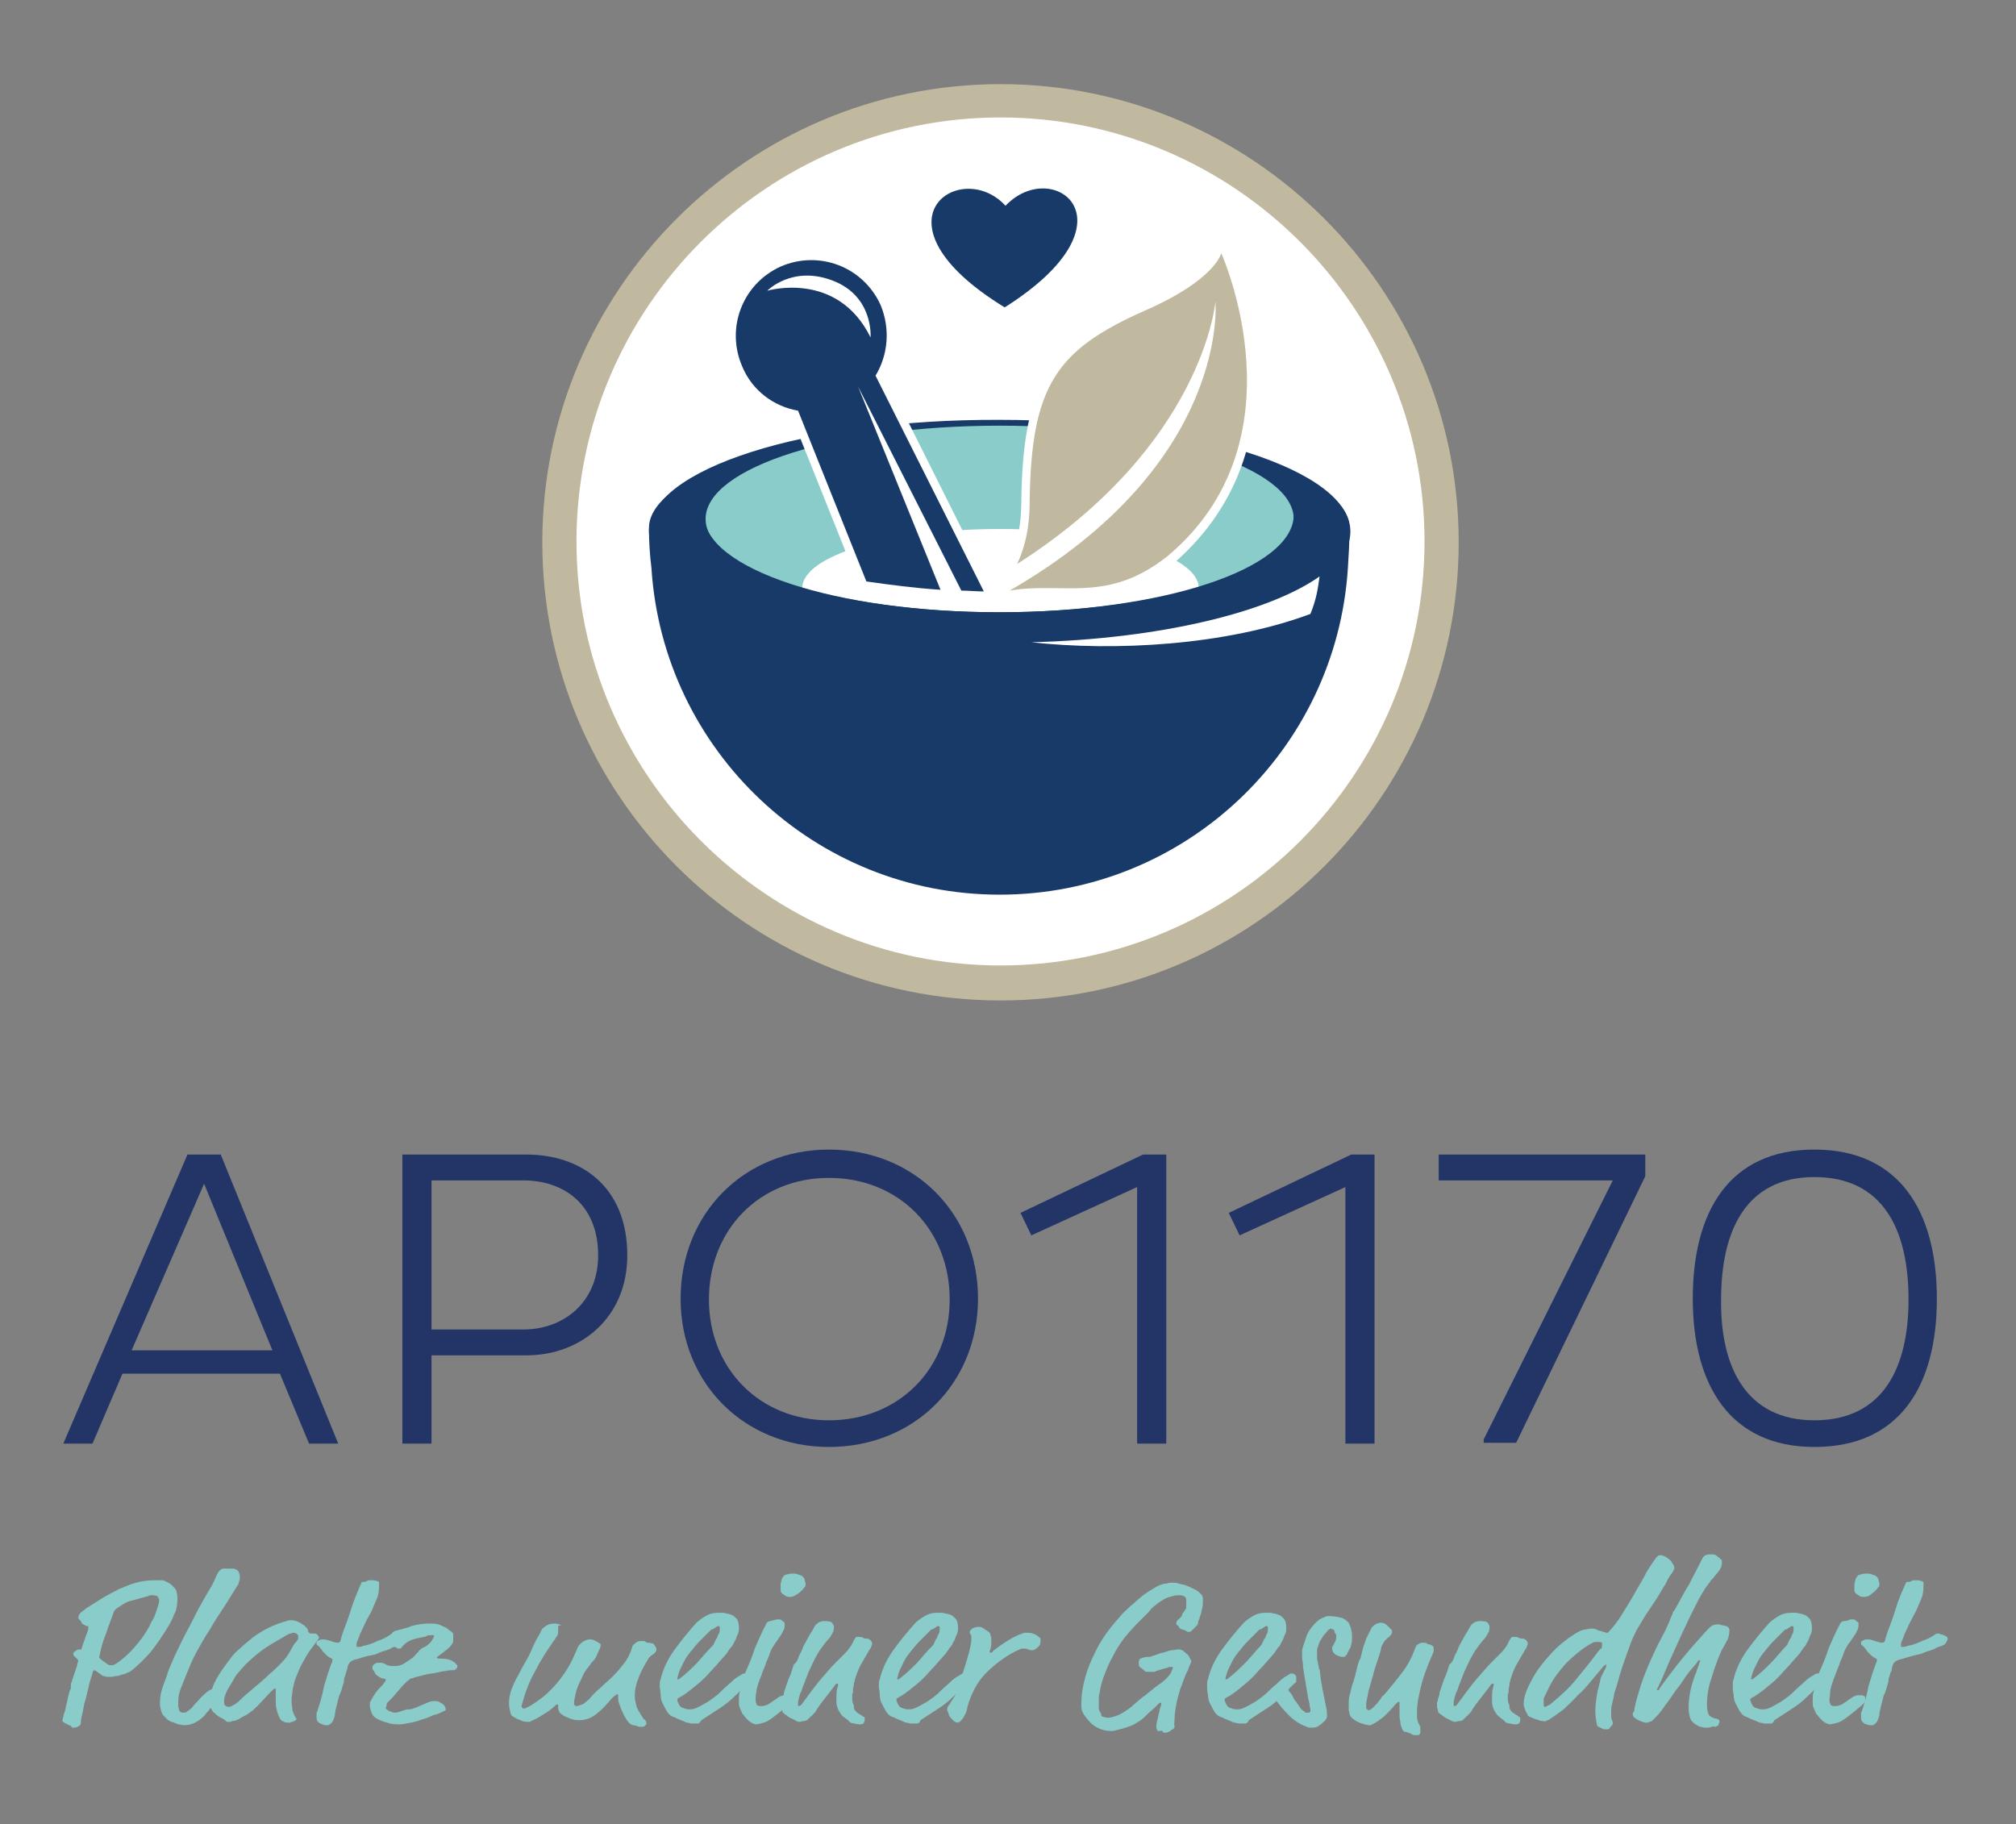 <?xml version="1.0" encoding="utf-8"?>
<!-- Generator: Adobe Illustrator 24.3.0, SVG Export Plug-In . SVG Version: 6.00 Build 0)  -->
<svg version="1.1" id="Ebene_1" xmlns="http://www.w3.org/2000/svg" xmlns:xlink="http://www.w3.org/1999/xlink" x="0px" y="0px"
	 viewBox="0 0 242 219" style="enable-background:new 0 0 242 219;" xml:space="preserve">
<rect x="0" y="0" width="242" height="219" fill="#808080" stroke="none"/>
<style type="text/css">
	.st0{fill:#233567;}
	.st1{fill:#89CCCA;}
	.st2{fill:#FFFFFF;}
	.st3{fill:#C0B89F;}
	.st4{fill:#183A68;}
</style>
<g id="Ebene_1_1_">
	<g>
		<path class="st0" d="M22.5,138.6h4l14.1,34.7h-3.5l-3.5-8.4H14.7l-3.6,8.4H7.6L22.5,138.6z M15.8,162.1h16.9l-8.2-20L15.8,162.1z"
			/>
		<path class="st0" d="M48.3,138.6h14.9c6.5,0,12.1,3.8,12.1,12.1c0,7.5-5.6,12-12.1,12H51.8v10.6h-3.5V138.6z M51.8,141.7v17.9h11
			c4.9,0,9-3.3,9-8.9c0-6.1-4.1-9-9-9H51.8z"/>
		<path class="st0" d="M99.5,138c10.2,0,17.9,7.6,17.9,17.9c0,10.1-7.6,17.8-17.9,17.8c-10.1,0-17.8-7.6-17.8-17.8
			S89.3,138,99.5,138z M99.5,170.5c8.4,0,14.5-6.2,14.5-14.5c0-8.4-6.1-14.6-14.5-14.6c-8.3,0-14.4,6.2-14.4,14.6
			C85.1,164.3,91.2,170.5,99.5,170.5z"/>
		<path class="st0" d="M137.2,138.6h2.8v34.7h-3.5v-30.8l-12.7,5.8l-1.3-2.7L137.2,138.6z"/>
		<path class="st0" d="M162.2,138.6h2.8v34.7h-3.5v-30.8l-12.7,5.8l-1.3-2.7L162.2,138.6z"/>
		<path class="st0" d="M193.6,141.7h-20.9v-3.1h24.8v2.6l-15.5,32h-3.9v-0.4L193.6,141.7z"/>
		<path class="st0" d="M217.8,138c10.2,0,14.7,7.4,14.7,17.9c0,10.4-4.4,17.8-14.7,17.8c-10.1,0-14.6-7.4-14.6-17.8
			C203.2,145.4,207.6,138,217.8,138z M217.8,170.5c8.3,0,11.3-6.4,11.3-14.5c0-8.3-3-14.7-11.3-14.7c-8.2,0-11.2,6.4-11.2,14.7
			C206.5,164.1,209.6,170.5,217.8,170.5z"/>
	</g>
	<g>
		<path class="st1" d="M18.1,198.3c-0.8,0.9-1.6,1.7-2.4,2.3c-0.1,0.1-0.2,0.1-0.4,0.2s-0.4,0.2-0.6,0.2c-0.2,0.1-0.5,0.2-0.8,0.2
			c-0.3,0.1-0.6,0.1-0.8,0.1s-0.4,0-0.6-0.1c-0.2,0-0.3-0.1-0.4-0.2c-0.1-0.1-0.2-0.1-0.3-0.2s-0.2-0.2-0.3-0.2
			c-0.1-0.1-0.2-0.1-0.2-0.1s-0.1,0-0.1,0.1c0,0-0.1,0.1-0.1,0.3c-0.2,0.6-0.4,1.2-0.5,1.8c-0.2,0.7-0.3,1.3-0.5,1.9
			c-0.1,0.6-0.2,1.1-0.3,1.5s-0.1,0.7-0.1,0.8c0,0.1-0.1,0.2-0.2,0.3c-0.2,0.1-0.4,0.2-0.6,0.2c-0.2,0-0.3,0-0.3-0.1
			c-0.1-0.1-0.2-0.2-0.3-0.2S8.1,207,8.1,207c-0.1,0-0.1-0.1-0.2-0.1c-0.1,0-0.2-0.1-0.3-0.2c-0.1,0-0.1-0.1-0.1-0.1s0-0.2,0.1-0.5
			c0-0.2,0.1-0.4,0.2-0.7c0.1-0.3,0.1-0.6,0.2-0.9c0.1-0.3,0.1-0.6,0.2-0.9c0.1-0.3,0.1-0.5,0.2-0.7c0-0.1,0.1-0.1,0.1-0.2
			s0-0.2,0-0.2c0-0.2,0-0.4,0.1-0.6c0.1-0.3,0.2-0.6,0.3-0.9s0.2-0.6,0.3-0.9s0.1-0.5,0.2-0.7c0-0.1,0-0.1-0.1-0.2S9.1,199,9,198.9
			c-0.1-0.1-0.2-0.2-0.2-0.3c0-0.1,0-0.2,0-0.2l0.1-0.1c0.1,0,0.1-0.1,0.3-0.2c0.1-0.1,0.3-0.1,0.5-0.1c0.1,0,0.1,0,0.1-0.1
			c0.1-0.4,0.2-0.6,0.3-0.9c0.1-0.2,0.1-0.4,0.2-0.6c0.1-0.2,0.1-0.3,0.2-0.5s0.1-0.4,0.1-0.6v-0.1h-0.1c-0.1,0-0.2,0-0.3-0.1
			c-0.2-0.1-0.4-0.2-0.4-0.3c0-0.1-0.1-0.2-0.2-0.3c-0.1-0.1-0.2-0.2-0.2-0.3c0-0.2,0.1-0.4,0.2-0.5c0.1-0.2,0.4-0.3,0.7-0.6
			c0.6-0.4,1.3-0.8,1.9-1.2s1.3-0.7,2-1.1c0.7-0.3,1.4-0.6,2.1-0.8c0.7-0.2,1.5-0.3,2.3-0.3c0.4,0,0.7,0,0.9,0s0.5,0.2,0.9,0.4
			c0.3,0.2,0.5,0.5,0.7,0.7c0.1,0.2,0.2,0.6,0.2,1.1c0,0.7-0.1,1.4-0.4,1.9c-0.2,0.6-0.5,1.1-0.8,1.6
			C19.5,196.4,18.8,197.4,18.1,198.3z M18.9,191.6c-0.1,0-0.2-0.1-0.6-0.1c-0.1,0-0.1,0-0.2,0c-0.1,0-0.2,0-0.3,0.1
			c-0.4,0.1-0.7,0.2-1.1,0.3c-0.4,0.1-0.7,0.2-1.1,0.3c-0.4,0.1-0.7,0.3-1,0.5s-0.7,0.4-0.9,0.7c-0.3,0.9-0.7,1.8-1,2.8
			c-0.4,0.9-0.6,1.8-0.8,2.8c0.3,0.3,0.6,0.5,0.9,0.7c0.2,0.2,0.4,0.2,0.6,0.2c0.1,0,0.1,0,0.2,0c0,0,0.1-0.1,0.2-0.1
			c0.8-0.5,1.6-1.2,2.3-2s1.3-1.6,1.8-2.5c0.1-0.2,0.2-0.5,0.4-0.8s0.3-0.6,0.4-0.9s0.2-0.6,0.3-0.9s0.1-0.5,0.1-0.7
			C19,191.7,18.9,191.7,18.9,191.6z"/>
		<path class="st1" d="M21.4,207c-0.2-0.1-0.5-0.2-0.8-0.3c-0.3-0.1-0.6-0.3-0.8-0.6c-0.3-0.2-0.4-0.5-0.5-0.9
			c-0.1-0.3-0.1-0.5-0.1-0.8c0-0.6,0.1-1.2,0.3-1.8c0.2-0.6,0.5-1.3,0.7-2c0.3-0.7,0.6-1.5,1-2.3s0.8-1.7,1.3-2.6s0.9-1.8,1.4-2.7
			c0.5-0.9,1-1.8,1.5-2.6c0.1-0.2,0.2-0.4,0.3-0.6s0.2-0.5,0.3-0.7s0.2-0.4,0.4-0.6s0.4-0.2,0.6-0.2c0.2,0,0.3,0,0.5,0
			c0.1,0,0.2,0,0.4,0c0.1,0,0.3,0,0.4,0.1c0.1,0,0.2,0.1,0.3,0.2c0.1,0.2,0.2,0.4,0.2,0.7c0,0.3-0.1,0.6-0.2,0.9
			c-0.6,0.9-1.1,1.8-1.7,2.7c-0.6,0.9-1.2,1.8-1.7,2.7c-0.6,0.9-1.1,1.8-1.6,2.7c-0.5,0.9-0.9,1.9-1.3,2.9c-0.2,0.5-0.4,1-0.6,1.5
			c-0.2,0.5-0.3,1-0.3,1.6c0,0.2,0,0.3,0,0.5s0.1,0.3,0.1,0.5c0.1,0.2,0.2,0.3,0.5,0.3c0.2,0,0.3,0,0.4-0.1c0.3-0.2,0.6-0.4,0.8-0.7
			s0.6-0.6,0.9-1c0.3-0.3,0.6-0.6,0.9-0.8c0.3-0.2,0.6-0.3,0.9-0.4c0.1,0,0.3,0,0.5,0.1s0.4,0.2,0.4,0.4c0,0.2,0,0.3-0.1,0.4
			s-0.2,0.2-0.4,0.3c-0.3,0.4-0.6,0.7-0.9,1.1c-0.3,0.4-0.6,0.7-0.9,1.1c-0.3,0.3-0.7,0.6-1.1,0.8c-0.4,0.2-0.8,0.3-1.3,0.3
			C21.8,207.1,21.7,207,21.4,207z"/>
		<path class="st1" d="M37.1,196c0.1,0.1,0.2,0.1,0.4,0.1c0.1,0,0.2,0,0.3,0c0.2,0,0.3,0.1,0.4,0.3l0.1,0.1c0,0.1,0,0.2-0.1,0.3
			c-0.3,0.4-0.6,0.8-0.9,1.2c-0.3,0.4-0.6,0.9-0.8,1.3c-0.3,0.5-0.5,0.9-0.7,1.4s-0.4,0.9-0.5,1.4c-0.1,0.4-0.2,0.7-0.2,1.1
			c-0.1,0.4-0.1,0.8-0.1,1.1c0,0.3,0.1,0.7,0.1,1c0.1,0.3,0.2,0.6,0.4,0.9c0,0.1,0.1,0.1,0.1,0.1s0,0.1-0.1,0.2s-0.2,0.1-0.4,0.2
			c-0.1,0-0.2,0-0.2,0.1c-0.1,0-0.2,0-0.2,0c-0.2,0-0.4,0-0.6-0.1c-0.2-0.1-0.4-0.2-0.5-0.4c-0.2-0.4-0.3-0.7-0.4-1.1
			c-0.1-0.4-0.1-0.7-0.1-1.1s0-0.7,0-0.9c0-0.2,0-0.3,0-0.4s0-0.1-0.1-0.1s-0.3,0.2-0.6,0.5l-1.4,1.5c-0.3,0.3-0.6,0.6-0.9,0.8
			s-0.5,0.4-0.8,0.5c-0.2,0.1-0.5,0.3-0.7,0.4s-0.4,0.2-0.7,0.2c-0.1,0-0.2,0.1-0.2,0.1c-0.1,0-0.1,0-0.2,0c-0.1,0-0.1,0-0.2,0
			c-0.1,0-0.2-0.1-0.3-0.2s-0.3-0.2-0.5-0.3c-0.2-0.1-0.5-0.3-0.8-0.6c-0.1,0-0.2-0.2-0.3-0.4c-0.2-0.2-0.2-0.6-0.2-1.1
			c0-0.4,0.1-0.9,0.3-1.5s0.6-1.3,1.2-2.2c0.8-1.1,1.4-2,2.1-2.5c0.6-0.6,1.2-1,1.5-1.3c1.2-0.9,2.6-1.6,4.1-2
			c0.2-0.1,0.4-0.1,0.6-0.1c0.3,0,0.6,0.1,0.8,0.2c0.3,0.1,0.5,0.3,0.8,0.5c0.1,0.1,0.1,0.1,0.2,0.2c0.1,0.1,0.1,0.2,0.2,0.3
			C36.9,195.8,37,195.9,37.1,196z M34.9,196.1c-0.2,0-0.3,0.1-0.5,0.2c-1.2,0.7-2.3,1.3-3.2,2s-1.8,1.5-2.5,2.4
			c-0.3,0.3-0.5,0.6-0.7,1c-0.2,0.3-0.4,0.7-0.6,1c-0.2,0.3-0.3,0.6-0.4,0.9c-0.1,0.3-0.1,0.5-0.1,0.7c0,0.1,0,0.3,0.1,0.4
			s0.2,0.2,0.5,0.2c0.1,0,0.3-0.1,0.5-0.2s0.5-0.3,0.7-0.5c0.6-0.6,1.2-1.1,1.8-1.6s1.2-1,1.7-1.5c0.6-0.5,1.1-1,1.6-1.5
			s0.9-1.1,1.2-1.7c0.1-0.2,0.2-0.3,0.3-0.5s0.3-0.3,0.4-0.5c0.1-0.1,0.1-0.2,0.1-0.4c0-0.1,0-0.2-0.1-0.3c-0.1-0.1-0.2-0.2-0.5-0.2
			C35.2,196,35.1,196,34.9,196.1z"/>
		<path class="st1" d="M45.2,192c-0.2,0.5-0.4,0.9-0.6,1.4c-0.2,0.4-0.5,0.9-0.7,1.3s-0.4,0.9-0.6,1.3c-0.1,0.1-0.1,0.3-0.2,0.5
			s-0.1,0.3-0.2,0.5c-0.1,0.2-0.1,0.3-0.1,0.4s0,0.2,0,0.2s0,0.1,0.1,0.1c0,0,0.1,0,0.2,0s0.3,0,0.4-0.1c0.6-0.1,1.2-0.3,1.8-0.6
			c0.6-0.2,1.2-0.5,1.6-0.8c0.1-0.1,0.2-0.1,0.3-0.1s0.2,0,0.4,0.1c0.1,0,0.3,0.1,0.4,0.1c0.1,0.1,0.2,0.1,0.3,0.2s0.1,0.2,0.1,0.2
			c0,0.2-0.1,0.3-0.2,0.5c-0.1,0.2-0.3,0.3-0.6,0.4s-0.6,0.2-0.7,0.3c-0.1,0.1-0.3,0.1-0.5,0.2c-0.3,0.1-0.7,0.2-1.1,0.4
			s-0.8,0.2-1.2,0.3c-0.4,0.1-0.7,0.2-1,0.3c-0.3,0.1-0.5,0.1-0.7,0.2s-0.4,0.2-0.5,0.4c-0.1,0.2-0.2,0.4-0.2,0.6
			c-0.1,0.2-0.1,0.4-0.2,0.6c0,0.1-0.1,0.3-0.1,0.4c-0.1,0.1-0.1,0.3-0.1,0.4c0,0.2-0.1,0.5-0.2,0.8c-0.1,0.4-0.2,0.7-0.4,1.1
			c-0.1,0.4-0.2,0.8-0.3,1.2c-0.1,0.4-0.2,0.8-0.2,1.1c0,0.1-0.1,0.3-0.2,0.6c-0.1,0.3-0.3,0.4-0.4,0.5c-0.1,0-0.1,0.1-0.2,0.1
			s-0.1,0-0.2,0c-0.2,0-0.3,0-0.5-0.1s-0.3-0.1-0.4-0.2c-0.2-0.1-0.3-0.3-0.3-0.6c0-0.1,0-0.2,0-0.4c0-0.1,0-0.3,0.1-0.4
			c0.3-0.9,0.6-1.9,0.8-3c0.3-1,0.6-2,1-3c0-0.1,0-0.2,0-0.2s0-0.1-0.1-0.1c-0.2-0.1-0.4-0.2-0.6-0.4c-0.1-0.1-0.3-0.3-0.4-0.4
			c-0.1-0.1-0.2-0.3-0.3-0.4s-0.2-0.3-0.4-0.4c-0.1,0-0.1-0.1-0.1-0.2s0-0.1,0-0.1c0-0.1,0-0.1,0.1-0.2c0.1,0,0.1-0.1,0.2-0.1
			c0.1,0,0.2-0.1,0.2-0.1c0.1,0,0.2,0,0.3,0c0.3,0,0.6,0.1,0.9,0.2c0.3,0.1,0.6,0.2,0.8,0.2s0.4-0.1,0.4-0.4
			c0.1-0.3,0.2-0.7,0.4-1.2c0.3-0.8,0.6-1.6,0.9-2.6c0.3-0.9,0.7-1.9,1.1-2.8c0.1-0.2,0.1-0.3,0.2-0.3h0.1c0.2,0,0.3,0,0.4-0.1
			c0.1,0,0.2-0.1,0.3-0.1s0.3,0,0.5,0s0.4,0.1,0.5,0.1c0.2,0.1,0.2,0.1,0.2,0.2v0.1c0,0,0,0.1,0,0.2C45.5,191.1,45.4,191.6,45.2,192
			z"/>
		<path class="st1" d="M54.4,196.8c0,0.2,0,0.4-0.1,0.5s-0.2,0.3-0.3,0.4s-0.3,0.3-0.6,0.5c-0.2,0.2-0.5,0.4-0.8,0.6
			c-0.1,0.1-0.2,0.2-0.2,0.2s0.1,0.1,0.3,0.1c0.3,0,0.7,0,1.1,0.1c0.4,0.1,0.7,0.3,0.9,0.5c0.1,0.1,0.1,0.2,0.2,0.2c0,0,0,0.1,0,0.2
			s-0.1,0.2-0.2,0.3c-0.1,0.1-0.2,0.1-0.4,0.1s-0.5,0-0.8,0.1c-0.3,0-0.7,0.1-1.1,0.2c-0.4,0.1-0.8,0.1-1.2,0.2s-0.8,0.2-1.2,0.3
			c-0.3,0.1-0.6,0.2-0.7,0.2s-0.2,0.2-0.4,0.3c-0.2,0.2-0.4,0.4-0.6,0.6c-0.2,0.2-0.4,0.5-0.6,0.7s-0.4,0.5-0.6,0.7
			c-0.2,0.2-0.4,0.4-0.5,0.5s-0.2,0.2-0.2,0.4s-0.1,0.3-0.1,0.3c0,0.1,0,0.1,0.1,0.2c0.1,0,0.1,0.1,0.3,0.2c0.3,0.1,0.5,0.2,0.7,0.2
			c0.3,0,0.5-0.1,0.8-0.2s0.6-0.2,0.9-0.2c0.3,0,0.5-0.1,0.8-0.2c0.2-0.1,0.5-0.2,0.7-0.3c0.2-0.1,0.5-0.2,0.7-0.3
			c0.2-0.1,0.5-0.2,0.8-0.2c0.2,0,0.4,0,0.6,0.1c0.2,0.1,0.4,0.2,0.6,0.4c0.1,0.1,0.2,0.3,0.2,0.5v0.1c0,0-0.1,0.1-0.2,0.1
			c-0.4,0.2-0.8,0.4-1.3,0.5c-0.4,0.2-0.9,0.4-1.3,0.5c-0.5,0.2-0.9,0.3-1.4,0.4s-1,0.2-1.4,0.2s-0.9,0-1.4-0.2
			c-0.5-0.1-0.9-0.3-1.3-0.5c-0.3-0.2-0.5-0.4-0.6-0.7c-0.1-0.3-0.2-0.6-0.2-0.8c0-0.1,0-0.2,0-0.3c0-0.1,0-0.2,0.1-0.3
			c0.2-0.4,0.4-0.7,0.6-1s0.5-0.6,0.8-0.9c0.1-0.1,0.2-0.3,0.3-0.4s0.1-0.2,0.1-0.2v-0.1c0,0-0.1-0.1-0.3-0.1s-0.3-0.1-0.5-0.2
			c-0.1-0.1-0.3-0.2-0.4-0.3c-0.1-0.2-0.2-0.4-0.3-0.5s-0.1-0.2-0.1-0.4c0-0.1,0.1-0.2,0.2-0.3c0.1-0.1,0.3-0.2,0.5-0.2
			c0.3,0,0.6,0,0.9,0.2s0.6,0.2,1.1,0.2c0.4,0,0.8-0.1,1.1-0.3c0.3-0.2,0.6-0.4,0.9-0.6c0.3-0.2,0.5-0.5,0.8-0.8
			c0.2-0.3,0.5-0.5,0.8-0.6c0.3-0.2,0.6-0.4,0.8-0.7c0.2-0.3,0.3-0.5,0.3-0.6s0-0.1-0.1-0.1s-0.2,0-0.3,0c-0.2,0-0.4,0-0.5,0.1
			s-0.4,0.1-0.8,0.2c-0.5,0.1-0.9,0.2-1.3,0.4c-0.4,0.2-0.7,0.5-1,0.9c0,0,0,0-0.1,0s-0.1,0-0.2,0c-0.1,0-0.2-0.1-0.4-0.2
			s-0.3-0.3-0.4-0.5c-0.1-0.2-0.1-0.4-0.1-0.6c0-0.4,0.2-0.7,0.5-0.8c0.6-0.2,1.3-0.3,2-0.6c0.7-0.2,1.4-0.3,2.1-0.3
			c0.5,0,1,0,1.4,0.2s0.7,0.3,0.8,0.4s0.2,0.2,0.4,0.3c0.1,0.1,0.3,0.2,0.3,0.4C54.4,196.5,54.4,196.6,54.4,196.8z"/>
		<path class="st1" d="M67,195.3c0,0.1,0,0.2,0,0.3c0,0.1,0,0.2,0,0.4c0,0.2-0.1,0.3-0.2,0.5c-0.9,1.3-1.8,2.6-2.5,4
			c-0.8,1.4-1.3,2.8-1.7,4.3c0,0.1,0,0.1,0.1,0.2s0.1,0.1,0.2,0.1c0.1,0,0.1,0,0.3-0.1c0.7-0.3,1.3-0.8,2-1.3
			c0.6-0.5,1.2-1.1,1.7-1.7s1-1.3,1.4-2s0.7-1.4,1-2.1c0.1-0.3,0.3-0.5,0.5-0.7c0.3-0.2,0.6-0.4,1-0.4s0.8,0.2,1.2,0.5
			c0.1,0,0.1,0.1,0.1,0.1s0,0,0,0.1s0,0.2-0.1,0.4c-0.1,0.3-0.3,0.6-0.4,0.9s-0.4,0.6-0.6,0.8c-0.2,0.3-0.4,0.6-0.6,0.8
			c-0.2,0.3-0.4,0.6-0.5,0.9c-0.4,0.8-0.7,1.5-0.8,2s-0.2,0.9-0.2,1.2c0,0.1,0,0.1,0.1,0.2c0,0.1,0.1,0.1,0.2,0.1
			c0.2,0,0.4-0.1,0.7-0.2s0.5-0.4,0.8-0.6c0.4-0.5,0.9-1,1.4-1.4c0.5-0.5,1-0.9,1.5-1.4s0.9-1,1.3-1.5c0.4-0.5,0.7-1.1,0.9-1.7
			c0-0.1,0.1-0.2,0.1-0.3s0.1-0.2,0.2-0.3c0.1-0.1,0.2-0.2,0.4-0.3c0.1-0.1,0.3-0.1,0.5-0.1c0.1,0,0.2,0,0.3,0s0.1,0,0.2,0.1
			c0,0,0.1,0,0.1,0.1c0,0,0.1,0,0.2,0c0.3,0,0.5,0.1,0.6,0.1c0.1,0.1,0.2,0.2,0.3,0.4c0.1,0.1,0.1,0.2,0.1,0.3c0,0.1,0,0.2-0.1,0.3
			s-0.1,0.2-0.2,0.2c-0.1,0.1-0.2,0.2-0.3,0.2c-0.1,0.1-0.2,0.2-0.3,0.3c-0.6,1-1.1,1.9-1.3,2.6c-0.3,0.7-0.4,1.4-0.4,2
			c0,0.4,0.1,0.8,0.2,1.2c0.1,0.4,0.4,0.8,0.7,1.3c0.1,0.1,0.1,0.1,0.1,0.2c0,0,0.1,0,0.1,0.1c0.1,0,0.2,0.1,0.2,0.2
			c0.1,0.1,0.1,0.2,0.1,0.3c0,0.1-0.1,0.2-0.2,0.3c-0.1,0.1-0.3,0.1-0.4,0.1c-0.2,0-0.4,0-0.5-0.1c-0.1,0-0.3-0.1-0.5-0.1
			c-0.1,0-0.3-0.1-0.5-0.3s-0.4-0.5-0.7-1.1c-0.1-0.3-0.3-0.6-0.4-1c-0.2-0.4-0.2-0.8-0.2-1.2c0-0.1,0-0.1-0.1-0.1s-0.1,0-0.2,0.1
			c-0.3,0.2-0.6,0.5-0.9,0.9c-0.3,0.3-0.6,0.7-1,1c-0.3,0.3-0.7,0.6-1.1,0.8c-0.4,0.2-0.9,0.3-1.4,0.3s-0.9-0.1-1.3-0.3
			c-0.6-0.2-0.9-0.5-1-0.6c-0.1-0.2-0.2-0.4-0.2-0.6s0-0.3,0-0.3s0-0.1-0.1-0.1c0,0-0.1,0-0.2,0.1c-0.4,0.4-0.8,0.7-1.3,1
			s-0.9,0.6-1.4,0.8c-0.1,0-0.2,0.1-0.2,0.1c-0.1,0-0.1,0.1-0.2,0.1c-0.4,0-0.8,0-1.1-0.2c-0.4-0.1-0.7-0.3-1-0.5
			c-0.1,0-0.1-0.1-0.1-0.1s-0.1-0.1-0.1-0.2c-0.1-0.4-0.2-0.8-0.2-1.2c0-0.6,0.1-1.1,0.3-1.7c0.2-0.5,0.4-1,0.7-1.5s0.5-1,0.8-1.5
			s0.6-1,0.8-1.5c0.2-0.4,0.3-0.7,0.4-0.9c0.1-0.2,0.2-0.4,0.3-0.6s0.2-0.3,0.3-0.5s0.2-0.4,0.3-0.6c0-0.1,0.2-0.3,0.5-0.5
			s0.6-0.3,1.1-0.3c0.3,0,0.6,0.1,0.8,0.2C67,195.1,67,195.2,67,195.3z"/>
		<path class="st1" d="M83.8,206.9c-0.1,0-0.2,0-0.4,0c-0.2,0-0.3,0-0.4,0s-0.3-0.1-0.5-0.1c-0.1,0-0.3-0.1-0.5-0.2
			s-0.3-0.1-0.5-0.2s-0.3-0.1-0.4-0.2c-0.1,0-0.2-0.1-0.3-0.1c-0.3-0.1-0.5-0.3-0.7-0.6c-0.2-0.3-0.4-0.7-0.6-1.1
			c-0.1-0.2-0.2-0.6-0.2-1s-0.1-0.7-0.1-0.9c0-0.1,0-0.2,0-0.4c0-0.1,0-0.3,0.1-0.5c0.3-1.3,0.9-2.5,1.7-3.6
			c0.8-1.1,1.7-2.2,2.6-3.2c0.2-0.2,0.6-0.5,1.1-0.8s1-0.4,1.7-0.4c0.3,0,0.6,0,0.8,0.1c0.2,0,0.5,0.1,0.7,0.2
			c0.1,0,0.3,0.2,0.5,0.4c0.2,0.2,0.3,0.6,0.3,1.1c0,0.3,0,0.6-0.2,0.9c-0.1,0.3-0.2,0.6-0.4,0.9c-0.1,0.3-0.3,0.5-0.4,0.6
			s-0.3,0.4-0.4,0.6c-0.4,0.5-0.9,1-1.3,1.5c-0.5,0.5-0.9,1-1.4,1.5s-1,0.9-1.5,1.3s-1,0.8-1.6,1.1c-0.1,0.1-0.2,0.1-0.2,0.2
			c0,0.2,0.1,0.4,0.2,0.6s0.3,0.4,0.4,0.4c0.3,0.1,0.5,0.2,0.8,0.2c0.2,0,0.5,0,0.7-0.1c0.3-0.1,0.7-0.3,1.2-0.6
			c0.4-0.2,0.8-0.5,1.2-0.8c0.4-0.3,0.7-0.6,1-0.9s0.7-0.6,1-0.9s0.7-0.6,1.1-0.8c0.1-0.1,0.2-0.1,0.3-0.2c0.1,0,0.1,0,0.2,0
			s0.2,0,0.3,0.1s0.2,0.2,0.2,0.3c0,0.1,0,0.2,0,0.2v0.1c0,0.1,0,0.1,0,0.2s0,0.1-0.1,0.2c-0.3,0.3-0.6,0.5-0.8,0.8s-0.6,0.6-1,1
			s-0.9,0.8-1.5,1.2c-0.6,0.4-1.4,0.9-2.3,1.5C84,206.8,83.9,206.9,83.8,206.9z M86.3,196.1c0.1-0.2,0.1-0.4,0.1-0.6
			c0-0.1,0-0.2,0-0.2l-0.1-0.1c-0.1,0-0.2,0-0.3,0.1c-0.1,0.1-0.2,0.1-0.3,0.2c-0.1,0.1-0.2,0.1-0.3,0.1c0,0-0.1,0.1-0.2,0.2
			c-0.4,0.4-0.8,0.8-1.2,1.2c-0.4,0.4-0.8,0.9-1.2,1.4c-0.4,0.5-0.7,1-0.9,1.5c-0.3,0.5-0.5,1.1-0.6,1.6c0,0.1,0,0.1,0.1,0.1
			c0,0,0.1,0,0.2-0.1c0.8-0.6,1.4-1.2,2.1-1.9c0.6-0.7,1.2-1.4,1.8-2c0.1-0.1,0.2-0.2,0.2-0.3c0-0.1,0.1-0.1,0.1-0.2
			s0.1-0.1,0.1-0.2s0.1-0.2,0.2-0.3C86.1,196.4,86.2,196.3,86.3,196.1z"/>
		<path class="st1" d="M93.4,205.7c-0.3,0.2-0.6,0.5-1.1,0.8c-0.4,0.3-1,0.4-1.5,0.5c-0.2,0-0.4-0.1-0.6-0.2s-0.4-0.3-0.6-0.5
			s-0.3-0.4-0.5-0.6c-0.1-0.2-0.2-0.5-0.3-0.7c-0.1-0.2-0.1-0.4-0.1-0.5c0-0.2,0-0.3,0-0.5c0-0.3,0-0.6,0.1-0.9s0.2-0.7,0.3-1.1
			c0.1-0.2,0.1-0.5,0.2-0.7s0.1-0.4,0.2-0.6c0.4-0.9,0.8-1.8,1.1-2.8c0.4-0.9,0.8-1.9,1.3-2.8c0.1-0.3,0.3-0.5,0.6-0.5
			c0.2-0.1,0.5-0.1,0.7-0.2c0.1,0,0.3,0,0.4,0s0.3,0.1,0.3,0.2c0.1,0,0.1,0.1,0.2,0.1c0,0,0.1,0.1,0.1,0.2c0,0.3,0,0.6-0.2,0.9
			c-0.1,0.3-0.3,0.5-0.4,0.7c-0.2,0.2-0.3,0.5-0.5,0.7c-0.2,0.3-0.3,0.5-0.5,0.8c-0.1,0.2-0.2,0.5-0.3,0.8c-0.1,0.3-0.3,0.6-0.4,1
			c-0.1,0.3-0.3,0.7-0.4,1s-0.2,0.6-0.3,0.8c-0.2,0.6-0.4,1.1-0.4,1.5c-0.1,0.4-0.1,0.8-0.1,0.9s0,0.3,0.1,0.5
			c0,0.2,0.2,0.3,0.4,0.3c0.1,0,0.3,0,0.4,0s0.2-0.1,0.4-0.1c0.1-0.1,0.3-0.1,0.5-0.3c0.2-0.1,0.4-0.3,0.6-0.4
			c0.3-0.2,0.5-0.4,0.7-0.4c0.1-0.1,0.3-0.1,0.5-0.1c0.1,0,0.2,0,0.3,0c0.1,0,0.2,0.1,0.3,0.1c0.1,0.1,0.1,0.1,0.1,0.2s0,0.1,0,0.2
			c0,0.2,0,0.3-0.1,0.4s-0.2,0.2-0.3,0.3L93.4,205.7z M96.6,189.7c0,0.1,0.1,0.3,0.1,0.4s0,0.2,0,0.2c0,0.1,0,0.1-0.1,0.2
			c-0.2,0.3-0.5,0.6-0.8,0.8s-0.6,0.4-0.9,0.4s-0.5,0-0.7-0.2c-0.2-0.1-0.3-0.2-0.4-0.3c-0.1-0.1-0.1-0.3-0.1-0.4s0-0.3,0-0.4
			c0-0.2,0-0.4,0.1-0.6c0-0.2,0.1-0.4,0.2-0.5c0.1-0.2,0.3-0.3,0.5-0.3c0.2-0.1,0.5-0.1,0.7-0.1s0.4,0,0.6,0.1s0.4,0.1,0.5,0.2
			C96.5,189.4,96.6,189.5,96.6,189.7z"/>
		<path class="st1" d="M95.9,198.8c0.2-0.4,0.4-0.7,0.5-1.1c0.2-0.4,0.4-0.7,0.6-1.1s0.5-0.8,0.7-1.2c0.1-0.2,0.2-0.3,0.2-0.3
			c0-0.1,0.1-0.1,0.2-0.2c0.2-0.2,0.5-0.3,0.9-0.3c0.6,0,0.9,0.1,1,0.4c0,0.1,0.1,0.1,0.1,0.2s0,0.2,0,0.2c0,0.1,0,0.3-0.1,0.5
			s-0.2,0.4-0.4,0.7c-0.1,0.1-0.3,0.3-0.6,0.7c-0.3,0.4-0.7,0.9-1,1.5c-0.2,0.3-0.4,0.8-0.7,1.4c-0.3,0.6-0.6,1.5-1,2.5
			c0,0.1-0.1,0.3-0.2,0.5s-0.1,0.4-0.2,0.6c0,0.2-0.1,0.4-0.1,0.5s0,0.2,0,0.2s0,0.1,0,0.2s0,0.1,0.1,0.1s0.3-0.1,0.4-0.3
			c0.9-1.2,1.6-2.2,2.3-3c0.7-0.8,1.2-1.4,1.7-1.9s0.9-0.9,1.2-1.2c0.3-0.3,0.5-0.6,0.7-0.9c0.1-0.2,0.2-0.4,0.3-0.6
			c0.1-0.1,0.1-0.2,0.2-0.3c0.1-0.1,0.1-0.1,0.2-0.1s0.1,0,0.2,0c0.2,0,0.3,0,0.5,0.1c0.1,0.1,0.3,0.1,0.5,0.1
			c0.1,0,0.3,0.1,0.4,0.2s0.2,0.3,0.2,0.4c0,0,0,0.1-0.1,0.3c0,0.1-0.1,0.3-0.2,0.4c-0.4,0.7-0.8,1.4-1.1,1.9
			c-0.3,0.6-0.5,1.1-0.7,1.8c0,0.1-0.1,0.3-0.1,0.5s-0.1,0.4-0.1,0.6s0,0.4-0.1,0.6c0,0.2,0,0.4,0,0.5c0,0.2,0,0.4,0.1,0.6
			s0.1,0.3,0.1,0.5s0.2,0.4,0.4,0.6c0.2,0.1,0.4,0.3,0.5,0.3c0.1,0.1,0.2,0.2,0.3,0.2s0.1,0.2,0.1,0.3c0,0.1,0,0.2-0.1,0.4
			c-0.1,0.2-0.3,0.2-0.5,0.2c-0.1,0-0.3,0-0.6-0.1c-0.3,0-0.6-0.1-0.7-0.3c-0.2-0.2-0.4-0.3-0.5-0.4c-0.2-0.1-0.3-0.2-0.5-0.5
			c-0.3-0.4-0.5-0.9-0.5-1.5c0-0.7,0-1.2,0.1-1.5s0.1-0.4,0.1-0.5s0-0.1-0.1-0.1s-0.1,0-0.2,0.1c-0.5,0.7-1,1.3-1.3,1.7
			c-0.4,0.5-0.7,0.9-1,1.4c-0.1,0.2-0.2,0.3-0.3,0.4c-0.1,0.1-0.2,0.2-0.3,0.3c-0.1,0.1-0.2,0.1-0.2,0.2c-0.1,0.1-0.2,0.1-0.2,0.2
			c-0.1,0.1-0.3,0.2-0.5,0.2s-0.4,0.1-0.5,0.1s-0.2,0-0.4-0.1s-0.3-0.2-0.6-0.3c-0.2-0.1-0.4-0.2-0.6-0.4c-0.2-0.1-0.3-0.2-0.4-0.3
			c-0.1-0.1-0.1-0.2-0.1-0.3c0-0.1-0.1-0.3-0.1-0.4c0-0.2,0-0.4,0-0.5s0.1-0.2,0.1-0.4c0-0.1,0.1-0.2,0.1-0.3c0-0.1,0.1-0.2,0.1-0.4
			c0-0.2,0.1-0.4,0.2-0.7s0.2-0.6,0.3-0.9c0.1-0.3,0.3-0.6,0.4-1c0.1-0.3,0.2-0.6,0.3-0.9C95.6,199.6,95.8,199.2,95.9,198.8z"/>
		<path class="st1" d="M110.1,206.9c-0.1,0-0.2,0-0.4,0c-0.2,0-0.3,0-0.4,0s-0.3-0.1-0.5-0.1c-0.1,0-0.3-0.1-0.5-0.2
			s-0.3-0.1-0.5-0.2s-0.3-0.1-0.4-0.2c-0.1,0-0.2-0.1-0.3-0.1c-0.3-0.1-0.5-0.3-0.7-0.6c-0.2-0.3-0.4-0.7-0.6-1.1
			c-0.1-0.2-0.2-0.6-0.2-1s-0.1-0.7-0.1-0.9c0-0.1,0-0.2,0-0.4c0-0.1,0-0.3,0.1-0.5c0.3-1.3,0.9-2.5,1.7-3.6
			c0.8-1.1,1.7-2.2,2.6-3.2c0.2-0.2,0.6-0.5,1.1-0.8s1-0.4,1.7-0.4c0.3,0,0.6,0,0.8,0.1c0.2,0,0.5,0.1,0.7,0.2
			c0.1,0,0.3,0.2,0.5,0.4c0.2,0.2,0.3,0.6,0.3,1.1c0,0.3,0,0.6-0.2,0.9c-0.1,0.3-0.2,0.6-0.4,0.9c-0.1,0.3-0.3,0.5-0.4,0.6
			c-0.1,0.2-0.3,0.4-0.4,0.6c-0.4,0.5-0.9,1-1.3,1.5c-0.5,0.5-0.9,1-1.4,1.5s-1,0.9-1.5,1.3s-1,0.8-1.6,1.1
			c-0.1,0.1-0.2,0.1-0.2,0.2c0,0.2,0.1,0.4,0.2,0.6s0.3,0.4,0.4,0.4c0.3,0.1,0.5,0.2,0.8,0.2c0.2,0,0.5,0,0.7-0.1
			c0.3-0.1,0.7-0.3,1.2-0.6c0.4-0.2,0.8-0.5,1.2-0.8c0.4-0.3,0.7-0.6,1-0.9s0.7-0.6,1-0.9s0.7-0.6,1.1-0.8c0.1-0.1,0.2-0.1,0.3-0.2
			c0.1,0,0.1,0,0.2,0s0.2,0,0.3,0.1c0.1,0.1,0.2,0.2,0.2,0.3c0,0.1,0,0.2,0,0.2v0.1c0,0.1,0,0.1,0,0.2s0,0.1-0.1,0.2
			c-0.3,0.3-0.6,0.5-0.8,0.8c-0.3,0.3-0.6,0.6-1,1s-0.9,0.8-1.5,1.2c-0.6,0.4-1.4,0.9-2.3,1.5C110.4,206.8,110.2,206.9,110.1,206.9z
			 M112.7,196.1c0.1-0.2,0.1-0.4,0.1-0.6c0-0.1,0-0.2,0-0.2l-0.1-0.1c-0.1,0-0.2,0-0.3,0.1c-0.1,0.1-0.2,0.1-0.3,0.2
			c-0.1,0.1-0.2,0.1-0.3,0.1c0,0-0.1,0.1-0.2,0.2c-0.4,0.4-0.8,0.8-1.2,1.2c-0.4,0.4-0.8,0.9-1.2,1.4c-0.4,0.5-0.7,1-0.9,1.5
			c-0.3,0.5-0.5,1.1-0.6,1.6c0,0.1,0,0.1,0.1,0.1c0,0,0.1,0,0.2-0.1c0.8-0.6,1.4-1.2,2.1-1.9c0.6-0.7,1.2-1.4,1.8-2
			c0.1-0.1,0.2-0.2,0.2-0.3c0-0.1,0.1-0.1,0.1-0.2s0.1-0.1,0.1-0.2s0.1-0.2,0.2-0.3C112.5,196.4,112.6,196.3,112.7,196.1z"/>
		<path class="st1" d="M118.9,196.3c0.1,0.2,0.1,0.4,0.1,0.6c0,0.3,0,0.7-0.1,1c0,0.2-0.1,0.2-0.1,0.3v0.1c0,0,0,0.1,0.1,0.1
			s0.2,0,0.3-0.2c1.4-1.1,2.6-1.8,3.5-2.1c0.1,0,0.2-0.1,0.3-0.1c0.4,0,0.7,0,1,0.1s0.6,0.3,0.8,0.5c0.1,0,0.1,0.1,0.1,0.2
			s0,0.2,0,0.2c0,0.2,0,0.3-0.1,0.5c-0.1,0.1-0.1,0.2-0.3,0.3c-0.1,0.1-0.2,0.2-0.3,0.2c-0.1,0.1-0.2,0.1-0.2,0.1
			c-0.2,0-0.4,0-0.6-0.1s-0.4-0.1-0.6-0.1c-0.1,0-0.2,0-0.4,0.1c-0.7,0.3-1.4,0.7-2.1,1.2s-1.3,1-1.9,1.6s-1.1,1.3-1.5,2.1
			c-0.4,0.8-0.7,1.6-0.9,2.6c-0.1,0.2-0.2,0.4-0.3,0.6c-0.1,0.2-0.2,0.3-0.3,0.4c-0.1,0.1-0.1,0.1-0.2,0.2c-0.1,0-0.2,0.1-0.2,0.1
			c-0.2,0-0.4-0.1-0.5-0.2s-0.2-0.2-0.3-0.3c-0.1-0.1-0.3-0.3-0.3-0.5c-0.1-0.2-0.1-0.3-0.2-0.5c0-0.2,0-0.4,0.2-0.6
			s0.2-0.4,0.4-0.6c0.1-0.2,0.3-0.4,0.4-0.7c0.1-0.2,0.3-0.5,0.3-0.7c0.3-1,0.6-1.9,0.9-2.9s0.6-1.9,0.7-2.9c0-0.1,0-0.2,0-0.3
			c0-0.1,0-0.1,0-0.1c0-0.1,0-0.2-0.1-0.3c-0.1-0.1-0.1-0.2-0.1-0.3c0-0.1,0.1-0.2,0.3-0.4c0.2-0.1,0.4-0.2,0.7-0.2
			c0.2,0,0.4,0,0.5,0.1c0.2,0.1,0.3,0.1,0.3,0.2C118.8,195.9,118.9,196.1,118.9,196.3z"/>
		<path class="st1" d="M144.2,191.4c0.2,0.2,0.2,0.5,0.2,0.7c0,0.3,0,0.7-0.1,1s-0.1,0.6-0.2,0.8c-0.1,0.2-0.1,0.4-0.2,0.6
			s-0.1,0.3-0.1,0.4s-0.1,0.2-0.2,0.3c-0.1,0.1-0.2,0.2-0.3,0.3c-0.1,0.1-0.2,0.2-0.3,0.3c-0.1,0.1-0.2,0.1-0.3,0.1
			c-0.1,0-0.2,0-0.3-0.1c-0.1-0.1-0.2-0.1-0.2-0.1c-0.4-0.1-0.6-0.2-0.7-0.4c0-0.1-0.1-0.2-0.2-0.2c-0.1-0.1-0.1-0.1-0.1-0.2
			s0-0.2,0.1-0.3c0-0.1,0.1-0.2,0.2-0.2c0.1-0.1,0.1-0.2,0.2-0.2c0.1-0.1,0.1-0.2,0.2-0.3c0-0.2,0.1-0.3,0.2-0.4s0.1-0.2,0.2-0.3
			c0.1-0.1,0.1-0.2,0.1-0.4s0-0.4,0-0.7c0-0.4-0.3-0.6-0.8-0.6c-0.2,0-0.5,0-0.8,0.1c-0.4,0.1-0.8,0.2-1.1,0.4
			c-0.3,0.2-0.7,0.4-1,0.7c-0.3,0.2-0.6,0.5-0.8,0.8c-0.3,0.3-0.5,0.5-0.7,0.7l-0.7,0.7c-0.6,0.6-1.1,1.2-1.6,1.8
			c-0.5,0.7-0.9,1.3-1.3,2.1c-0.4,0.7-0.7,1.4-1,2.2c-0.3,0.7-0.5,1.5-0.6,2.2c-0.1,0.3-0.1,0.5-0.1,0.7s0,0.3,0,0.4
			c0,0.3,0,0.6,0,0.8c0,0.2,0.1,0.3,0.1,0.3c0,0.1,0.1,0.1,0.1,0.2c0,0,0.1,0.1,0.1,0.3c0,0.1,0.1,0.2,0.3,0.2
			c0.2,0.1,0.4,0.1,0.6,0.1s0.6-0.1,1.1-0.3s1.1-0.6,1.6-1c0.7-0.6,1.2-1.1,1.7-1.4c0.4-0.4,0.8-0.6,1.1-0.9
			c0.3-0.2,0.5-0.4,0.7-0.5s0.3-0.3,0.5-0.4c0.4-0.4,0.7-0.7,0.8-1s0.2-0.4,0.2-0.5s-0.1-0.1-0.2-0.1s-0.3,0-0.5,0.1
			s-0.4,0.1-0.7,0.2c-0.2,0.1-0.4,0.1-0.6,0.2s-0.3,0.1-0.4,0.1c-0.3,0-0.5,0-0.7,0s-0.3-0.1-0.4-0.2c-0.2-0.2-0.4-0.3-0.5-0.4
			s-0.1-0.2-0.1-0.4c0-0.2,0-0.4,0.1-0.5c0-0.1,0.2-0.1,0.4-0.2c0.3-0.1,0.5-0.1,0.6-0.1c0.2,0,0.3,0,0.5-0.1
			c0.4-0.1,0.6-0.2,0.9-0.3c0.2-0.1,0.5-0.1,0.7-0.2c0.3-0.1,0.6-0.2,0.8-0.2c0.2,0,0.5-0.1,0.8-0.1c0.1,0,0.2,0,0.4,0.1
			c0.2,0.1,0.3,0.2,0.5,0.4c0.2,0.1,0.3,0.3,0.4,0.5s0.2,0.3,0.2,0.4s0,0.2-0.1,0.3c0,0.1-0.2,0.4-0.3,0.8c-0.4,0.7-0.6,1.5-0.9,2.2
			c-0.2,0.7-0.4,1.3-0.5,1.9s-0.2,1.1-0.2,1.6s-0.1,0.8,0,1.1c0,0,0,0.1-0.1,0.2s-0.2,0.1-0.3,0.2c-0.1,0.1-0.2,0.1-0.3,0.2
			c-0.1,0-0.2,0.1-0.3,0.1c-0.1,0-0.2,0-0.3,0c-0.1,0-0.1,0-0.1-0.1s-0.1,0-0.1-0.1s-0.1,0-0.3,0c-0.2,0-0.3,0-0.3-0.1
			s-0.1-0.2-0.1-0.3c0-0.2,0-0.5,0.1-0.8s0.1-0.6,0.2-0.9s0.1-0.5,0.2-0.8c0.1-0.2,0.1-0.3,0.1-0.4c0,0,0-0.1-0.1-0.1
			c0,0-0.1,0-0.2,0.1s-0.3,0.3-0.6,0.6c-0.5,0.4-0.9,0.8-1.2,1.1c-0.3,0.3-0.7,0.5-1,0.7s-0.6,0.3-0.9,0.4s-0.6,0.2-1,0.3
			c-0.4,0.1-0.7,0.2-1,0.2c-0.9,0-1.7-0.3-2.4-0.9c-0.4-0.4-0.7-0.8-0.9-1.1c-0.2-0.3-0.3-0.6-0.3-1s0-1,0.1-1.7s0.3-1.6,0.6-2.5
			s0.8-2,1.4-3.1s1.5-2.3,2.6-3.5c0.3-0.4,0.7-0.7,1.2-1.2c0.5-0.4,0.9-0.8,1.4-1.2c0.5-0.4,1-0.7,1.5-1s1-0.5,1.4-0.5
			c0.1,0,0.3-0.1,0.4-0.1c0.2,0,0.3,0,0.4,0c0.2,0,0.4,0,0.7,0.1c0.3,0.1,0.5,0.1,0.8,0.2s0.5,0.2,0.7,0.3c0.2,0.1,0.4,0.2,0.6,0.3
			C143.8,191,144,191.2,144.2,191.4z"/>
		<path class="st1" d="M149.5,206.9c-0.1,0-0.2,0-0.4,0c-0.2,0-0.3,0-0.4,0s-0.3-0.1-0.5-0.1c-0.1,0-0.3-0.1-0.5-0.2
			s-0.3-0.1-0.5-0.2s-0.3-0.1-0.4-0.2c-0.1,0-0.2-0.1-0.3-0.1c-0.3-0.1-0.5-0.3-0.7-0.6s-0.4-0.7-0.6-1.1c-0.1-0.2-0.2-0.6-0.2-1
			c-0.1-0.4-0.1-0.7-0.1-0.9c0-0.1,0-0.2,0-0.4c0-0.1,0-0.3,0.1-0.5c0.3-1.3,0.9-2.5,1.7-3.6c0.8-1.1,1.7-2.2,2.6-3.2
			c0.2-0.2,0.6-0.5,1.1-0.8s1-0.4,1.7-0.4c0.3,0,0.6,0,0.8,0.1c0.2,0,0.5,0.1,0.7,0.2c0.1,0,0.3,0.2,0.5,0.4
			c0.2,0.2,0.3,0.6,0.3,1.1c0,0.3,0,0.6-0.2,0.9c-0.1,0.3-0.2,0.6-0.4,0.9c-0.1,0.3-0.3,0.5-0.4,0.6c-0.1,0.2-0.3,0.4-0.4,0.6
			c-0.4,0.5-0.9,1-1.3,1.5c-0.5,0.5-0.9,1-1.4,1.5s-1,0.9-1.5,1.3s-1,0.8-1.6,1.1c-0.1,0.1-0.2,0.1-0.2,0.2c0,0.2,0.1,0.4,0.2,0.6
			s0.3,0.4,0.4,0.4c0.3,0.1,0.5,0.2,0.8,0.2c0.2,0,0.5,0,0.7-0.1c0.3-0.1,0.7-0.3,1.2-0.6c0.4-0.2,0.8-0.5,1.2-0.8
			c0.4-0.3,0.7-0.6,1-0.9s0.7-0.6,1-0.9s0.7-0.6,1.1-0.8c0.1-0.1,0.2-0.1,0.3-0.2c0.1,0,0.1,0,0.2,0s0.2,0,0.3,0.1
			c0.1,0.1,0.2,0.2,0.2,0.3c0,0.1,0,0.2,0,0.2v0.1c0,0.1,0,0.1,0,0.2s0,0.1-0.1,0.2c-0.3,0.3-0.6,0.5-0.8,0.8c-0.3,0.3-0.6,0.6-1,1
			s-0.9,0.8-1.5,1.2c-0.6,0.4-1.4,0.9-2.3,1.5C149.8,206.8,149.6,206.9,149.5,206.9z M152.1,196.1c0.1-0.2,0.1-0.4,0.1-0.6
			c0-0.1,0-0.2,0-0.2l-0.1-0.1c-0.1,0-0.2,0-0.3,0.1c-0.1,0.1-0.2,0.1-0.3,0.2c-0.1,0.1-0.2,0.1-0.3,0.1c0,0-0.1,0.1-0.2,0.2
			c-0.4,0.4-0.8,0.8-1.2,1.2c-0.4,0.4-0.8,0.9-1.2,1.4c-0.4,0.5-0.7,1-0.9,1.5c-0.3,0.5-0.5,1.1-0.6,1.6c0,0.1,0,0.1,0.1,0.1
			c0,0,0.1,0,0.2-0.1c0.8-0.6,1.4-1.2,2.1-1.9s1.2-1.4,1.8-2c0.1-0.1,0.2-0.2,0.2-0.3c0-0.1,0.1-0.1,0.1-0.2s0.1-0.1,0.1-0.2
			s0.1-0.2,0.2-0.3C151.9,196.4,152,196.3,152.1,196.1z"/>
		<path class="st1" d="M162.2,195.7c0.1,0.3,0.1,0.6,0.1,0.9c0,0.5-0.1,0.9-0.2,1.2c-0.2,0.3-0.3,0.6-0.5,0.9
			c-0.1,0.1-0.2,0.2-0.2,0.2s-0.1,0-0.2,0s-0.3,0-0.5-0.1s-0.3-0.1-0.4-0.2c-0.3-0.2-0.4-0.5-0.4-0.8c0-0.1,0-0.1,0.1-0.2
			c0.1-0.2,0.2-0.4,0.3-0.6c0.1-0.2,0.1-0.4,0.1-0.6c0-0.1,0-0.2-0.1-0.3s-0.1-0.2-0.1-0.3c-0.1-0.1-0.1-0.2-0.2-0.2
			s-0.2-0.1-0.3-0.1c0,0-0.1,0.1-0.3,0.2c-0.1,0.2-0.3,0.4-0.5,0.6c-0.2,0.3-0.3,0.5-0.5,0.8c-0.1,0.3-0.2,0.6-0.3,0.9
			c0,0.1,0,0.2,0,0.3c0,0.1,0,0.2,0,0.4c0,0,0,0.1,0,0.3c0,0.1,0,0.3,0.1,0.5c0,0.2,0,0.3,0.1,0.5c0,0.2,0,0.3,0.1,0.4
			c0.1,0.5,0.1,1,0.2,1.5c0.1,0.6,0.2,1.1,0.3,1.6c0.1,0.5,0.2,1,0.3,1.5c0.1,0.4,0.1,0.8,0.1,1s-0.1,0.3-0.2,0.5
			c-0.2,0.2-0.5,0.5-0.7,0.6c-0.2,0.2-0.5,0.3-0.9,0.3c-0.3,0-0.5,0-0.6-0.1c-0.9-0.3-1.6-0.8-2.2-1.4s-1.1-1.2-1.6-1.9
			c0-0.1-0.1-0.1-0.1-0.2s-0.1-0.1-0.1-0.2c0-0.2,0.1-0.4,0.2-0.6c0.2-0.2,0.4-0.3,0.7-0.3c0.3,0,0.5,0,0.6,0.1
			c0.1,0,0.3,0.1,0.4,0.3c0.2,0.2,0.3,0.4,0.4,0.6s0.2,0.4,0.4,0.6c0.1,0.2,0.3,0.4,0.4,0.6s0.3,0.4,0.5,0.5
			c0.1,0.1,0.2,0.2,0.3,0.2c0.1,0,0.1,0,0.2,0c0.2,0,0.3-0.1,0.3-0.2c0,0,0-0.1,0-0.2s-0.1-0.3-0.1-0.6c-0.1-0.4-0.2-0.9-0.3-1.5
			c-0.1-0.6-0.2-1.2-0.3-1.8c-0.1-0.6-0.2-1.1-0.2-1.6c-0.1-0.5-0.1-0.8-0.1-0.9c0-0.2,0-0.4,0-0.6s0.1-0.5,0.2-0.8s0.2-0.6,0.3-0.9
			c0.1-0.3,0.2-0.5,0.4-0.8c0.4-0.6,0.8-1,1.2-1.3c0.4-0.2,0.8-0.4,1-0.4c0.7,0,1.2,0.1,1.6,0.2s0.7,0.4,0.9,0.6
			C162,195.1,162.2,195.4,162.2,195.7z"/>
		<path class="st1" d="M167,195.6c0.1,0.1,0.1,0.2,0.1,0.3c0,0.1,0,0.2-0.1,0.3c-0.1,0.1-0.2,0.3-0.4,0.4c-0.1,0.1-0.2,0.2-0.4,0.4
			c-0.1,0.2-0.3,0.4-0.4,0.8c-0.1,0.6-0.3,1.1-0.5,1.7s-0.4,1.2-0.5,1.7c-0.2,0.6-0.3,1.1-0.5,1.7c-0.1,0.5-0.2,1-0.3,1.5
			c0,0.2,0,0.3,0,0.4s0,0.1,0,0.2s0,0.1,0.1,0.2s0.2,0.1,0.2,0.1s0.1,0,0.2-0.1c0.1,0,0.2-0.1,0.3-0.2c0.2-0.2,0.4-0.4,0.5-0.5
			s0.2-0.3,0.3-0.4c0.1-0.1,0.2-0.2,0.2-0.3s0.2-0.2,0.3-0.3c0.8-0.9,1.5-1.8,2.2-2.7c0.7-0.9,1.2-1.9,1.6-3
			c0.1-0.2,0.1-0.3,0.2-0.3c0-0.1,0.1-0.1,0.3-0.2c0.1-0.1,0.2-0.1,0.3-0.1c0.1,0,0.2,0,0.3,0c0.1,0,0.2,0,0.3,0.1s0.2,0.1,0.3,0.1
			c0.2,0.1,0.3,0.1,0.4,0.2s0.1,0.2,0.1,0.2c0,0.2,0,0.3,0,0.4s-0.1,0.2-0.1,0.3c-0.4,0.9-0.8,1.9-1.1,2.8s-0.5,1.9-0.7,2.9
			c0,0.3-0.1,0.6-0.1,0.9s0,0.6,0,1c0,0.3,0.1,0.6,0.2,0.8c0.2,0.3,0.2,0.5,0.2,0.8c0,0.1,0,0.2,0,0.3c0,0.1-0.1,0.2-0.1,0.2
			c-0.1,0.1-0.2,0.1-0.4,0.1c-0.2,0-0.4,0-0.5-0.1c-0.2-0.1-0.3-0.2-0.5-0.2c-0.1-0.1-0.2-0.1-0.3-0.1c-0.1,0-0.1,0-0.2-0.1
			c0,0-0.1,0-0.1-0.1c0,0-0.1-0.1-0.1-0.2c-0.1-0.2-0.2-0.5-0.2-0.7s-0.1-0.5-0.1-0.7c0-0.3,0-0.6,0-1c0-0.3,0-0.6,0-0.7
			s0-0.1-0.1-0.1s-0.1,0-0.2,0.1s-0.1,0.1-0.2,0.2c-0.4,0.5-0.9,1-1.3,1.4c-0.5,0.4-1,0.8-1.5,1c-0.1,0.1-0.2,0.1-0.2,0.1h-0.1
			c-0.1,0-0.2,0-0.6-0.1c-0.3-0.1-0.7-0.2-1-0.4c-0.5-0.3-0.7-0.5-0.8-0.8c0-0.2-0.1-0.4-0.1-0.6s0-0.4,0-0.5c0-0.5,0-1,0.2-1.5
			c0.1-0.5,0.2-1,0.4-1.4c0-0.2,0.1-0.3,0.1-0.4s0.1-0.2,0.1-0.4s0.1-0.2,0.1-0.4c0-0.1,0.1-0.3,0.1-0.4c0.1-0.4,0.2-0.8,0.4-1.1
			c0.1-0.4,0.2-0.8,0.3-1.2s0.3-0.8,0.4-1.2c0.2-0.4,0.4-0.8,0.6-1.2c0.1-0.2,0.3-0.4,0.5-0.5s0.4-0.2,0.6-0.2c0.1,0,0.3,0,0.5,0.1
			s0.3,0.2,0.4,0.3C166.8,195.4,166.9,195.5,167,195.6z"/>
		<path class="st1" d="M174.6,198.8c0.2-0.4,0.4-0.7,0.5-1.1c0.2-0.4,0.4-0.7,0.6-1.1s0.5-0.8,0.7-1.2c0.1-0.2,0.2-0.3,0.2-0.3
			c0-0.1,0.1-0.1,0.2-0.2c0.2-0.2,0.5-0.3,0.9-0.3c0.6,0,0.9,0.1,1,0.4c0,0.1,0.1,0.1,0.1,0.2s0,0.2,0,0.2c0,0.1,0,0.3-0.1,0.5
			s-0.2,0.4-0.4,0.7c-0.1,0.1-0.3,0.3-0.6,0.7c-0.3,0.4-0.7,0.9-1,1.5c-0.2,0.3-0.4,0.8-0.7,1.4c-0.3,0.6-0.6,1.5-1,2.5
			c0,0.1-0.1,0.3-0.2,0.5s-0.1,0.4-0.2,0.6c0,0.2-0.1,0.4-0.1,0.5s0,0.2,0,0.2s0,0.1,0,0.2s0,0.1,0.1,0.1s0.3-0.1,0.4-0.3
			c0.9-1.2,1.6-2.2,2.3-3c0.7-0.8,1.2-1.4,1.7-1.9s0.9-0.9,1.2-1.2c0.3-0.3,0.5-0.6,0.7-0.9c0.1-0.2,0.2-0.4,0.3-0.6
			c0.1-0.1,0.1-0.2,0.2-0.3s0.1-0.1,0.2-0.1s0.1,0,0.2,0c0.2,0,0.3,0,0.5,0.1c0.1,0.1,0.3,0.1,0.5,0.1c0.1,0,0.3,0.1,0.4,0.2
			s0.2,0.3,0.2,0.4c0,0,0,0.1-0.1,0.3c0,0.1-0.1,0.3-0.2,0.4c-0.4,0.7-0.8,1.4-1.1,1.9c-0.3,0.6-0.5,1.1-0.7,1.8
			c0,0.1-0.1,0.3-0.1,0.5s-0.1,0.4-0.1,0.6s0,0.4-0.1,0.6c0,0.2,0,0.4,0,0.5c0,0.2,0,0.4,0.1,0.6s0.1,0.3,0.1,0.5s0.2,0.4,0.4,0.6
			c0.2,0.1,0.4,0.3,0.5,0.3c0.1,0.1,0.2,0.2,0.3,0.2c0.1,0.1,0.1,0.2,0.1,0.3c0,0.1,0,0.2-0.1,0.4c-0.1,0.2-0.3,0.2-0.5,0.2
			c-0.1,0-0.3,0-0.6-0.1c-0.3,0-0.6-0.1-0.7-0.3c-0.2-0.2-0.4-0.3-0.5-0.4s-0.3-0.2-0.5-0.5c-0.3-0.4-0.5-0.9-0.5-1.5
			c0-0.7,0-1.2,0.1-1.5s0.1-0.4,0.1-0.5s0-0.1-0.1-0.1s-0.1,0-0.2,0.1c-0.5,0.7-1,1.3-1.3,1.7c-0.4,0.5-0.7,0.9-1,1.4
			c-0.1,0.2-0.2,0.3-0.3,0.4c-0.1,0.1-0.2,0.2-0.3,0.3c-0.1,0.1-0.2,0.1-0.2,0.2c-0.1,0.1-0.2,0.1-0.2,0.2c-0.1,0.1-0.3,0.2-0.5,0.2
			s-0.4,0.1-0.5,0.1s-0.2,0-0.4-0.1s-0.4-0.2-0.6-0.3c-0.2-0.1-0.4-0.2-0.6-0.4c-0.2-0.1-0.3-0.2-0.4-0.3c-0.1-0.1-0.1-0.2-0.1-0.3
			c0-0.1-0.1-0.3-0.1-0.4c0-0.2,0-0.4,0-0.5s0.1-0.2,0.1-0.4c0-0.1,0.1-0.2,0.1-0.3c0-0.1,0.1-0.2,0.1-0.4c0-0.2,0.1-0.4,0.2-0.7
			c0.1-0.3,0.2-0.6,0.3-0.9c0.1-0.3,0.3-0.6,0.4-1c0.1-0.3,0.2-0.6,0.3-0.9C174.3,199.6,174.5,199.2,174.6,198.8z"/>
		<path class="st1" d="M200.9,188.5c-0.1,0.2-0.2,0.4-0.4,0.6c-0.1,0.2-0.2,0.3-0.3,0.5c-0.1,0.2-0.2,0.4-0.3,0.6
			c-0.4,0.6-0.7,1.2-1.1,1.8c-0.4,0.6-0.8,1.2-1.2,1.8c-0.4,0.6-0.7,1.2-1.1,1.8c-0.3,0.6-0.6,1.2-0.8,1.8l-0.4,1.1
			c-0.4,1.1-0.7,2-0.9,2.7c-0.2,0.8-0.4,1.4-0.6,2c-0.1,0.6-0.2,1-0.3,1.4c-0.1,0.4-0.1,0.6-0.1,0.9c0,0.5,0,0.8,0.1,1
			s0.1,0.3,0.1,0.4c0,0,0,0.1-0.1,0.2s-0.1,0.2-0.2,0.2c0,0.1-0.1,0.1-0.1,0.2c0,0-0.1,0.1-0.2,0.1s-0.2,0-0.4,0
			c-0.1,0-0.3-0.1-0.5-0.2s-0.4-0.2-0.4-0.3c-0.1-0.6-0.2-1.1-0.2-1.6c0-0.8,0.1-1.4,0.2-2.1c0.1-0.6,0.3-1.2,0.4-1.7
			c0-0.2,0.1-0.4,0.2-0.6s0.2-0.4,0.3-0.6c0.1-0.2,0.2-0.3,0.2-0.5s0.1-0.2,0.1-0.2s0,0-0.1,0c0,0-0.1,0.1-0.3,0.2
			c-0.5,0.6-1,1.2-1.5,1.8c-0.5,0.6-1,1.2-1.6,1.7c-0.5,0.6-1.1,1.1-1.6,1.6c-0.6,0.5-1.2,0.9-1.8,1.3c-0.1,0.1-0.3,0.1-0.4,0.2
			s-0.3,0-0.4,0s-0.3,0-0.5-0.1s-0.4-0.1-0.6-0.2s-0.4-0.2-0.5-0.2c-0.1-0.1-0.2-0.1-0.2-0.2c-0.3-0.5-0.5-1-0.5-1.4
			c0-0.7,0.3-1.6,0.9-2.7c0.6-1.2,1.4-2.2,2.3-3.2s1.9-1.8,3-2.5c0.2-0.1,0.5-0.3,0.8-0.4s0.7-0.1,1-0.2c0.3,0,0.5,0,0.7,0.1
			s0.4,0.2,0.6,0.2c0.2,0.1,0.4,0.1,0.6,0.2c0.1,0,0.2,0,0.2,0c0.7-0.7,1.2-1.4,1.7-2.2c0.5-0.8,0.9-1.5,1.4-2.3
			c0.4-0.8,0.9-1.5,1.3-2.3s0.9-1.5,1.4-2.2c0.1-0.1,0.2-0.2,0.2-0.2c0.1-0.1,0.2-0.1,0.4-0.1c0.1,0,0.2,0,0.3,0.1
			c0.1,0,0.3,0.1,0.4,0.2s0.3,0.2,0.4,0.3c0.1,0.1,0.2,0.2,0.2,0.3C201.1,188.1,201,188.3,200.9,188.5z M191.8,197.1
			c-0.3,0-0.5,0-0.6,0.1c-0.6,0.3-1.2,0.7-1.8,1.2c-0.6,0.5-1.2,1-1.7,1.6s-1,1.2-1.4,1.9s-0.7,1.4-1,2c0,0,0,0.1,0,0.2s0,0.1,0,0.2
			s0,0.3,0,0.4s0.1,0.2,0.1,0.2c0.1,0,0.2,0,0.3-0.1c0.1-0.1,0.2-0.1,0.2-0.1c0.1,0,0.2-0.1,0.3-0.2c1.1-0.9,2.1-1.8,3-2.9
			s1.8-2.2,2.6-3.3c0.2-0.2,0.3-0.4,0.4-0.4c0.1-0.1,0.1-0.2,0.1-0.5C192.4,197.2,192.2,197.1,191.8,197.1z"/>
		<path class="st1" d="M205.4,207.3c-0.1,0.1-0.3,0.1-0.5,0.1c-0.1,0-0.2,0-0.3,0s-0.3-0.1-0.5-0.1c-0.5-0.2-0.9-0.5-1.1-0.8
			c-0.2-0.4-0.3-0.9-0.3-1.5c0-0.8,0.1-1.7,0.4-2.8c0.2-0.6,0.3-1,0.5-1.4c0.1-0.4,0.3-0.8,0.4-1.2c0.1-0.2,0.1-0.3,0.1-0.3
			s0,0-0.1,0s-0.2,0.1-0.3,0.3c-0.4,0.5-0.9,1-1.3,1.6s-0.8,1.2-1.3,1.8c-0.4,0.6-0.8,1.2-1.2,1.7c-0.4,0.6-0.8,1.1-1.2,1.5
			c-0.1,0.1-0.1,0.1-0.2,0.2l-0.1,0.1c-0.1,0.1-0.3,0.2-0.4,0.2c-0.2,0.1-0.3,0.1-0.5,0.1c-0.1,0-0.3-0.1-0.6-0.2
			c-0.3-0.1-0.6-0.3-0.8-0.5c-0.1-0.1-0.1-0.2-0.1-0.3c0-0.1,0-0.2,0.1-0.3s0.1-0.2,0.1-0.4c0.2-1,0.5-1.9,0.8-2.9
			c0.3-0.9,0.7-1.9,1.1-2.8s0.8-1.8,1.3-2.7s0.9-1.8,1.2-2.6c0.1-0.2,0.2-0.4,0.2-0.5s0.1-0.2,0.2-0.3c0.6-1,1.1-2.1,1.7-3
			c0.5-1,1.1-2.1,1.7-3.3c0.1-0.2,0.2-0.2,0.3-0.3c0.1,0,0.2-0.1,0.4-0.1c0.1,0,0.2,0,0.3,0c0.1,0,0.1,0,0.2,0s0.2,0,0.4,0.1
			c0.1,0.1,0.2,0.2,0.4,0.3c0.1,0.1,0.1,0.2,0.2,0.2s0.1,0.2,0.1,0.4c0,0.3-0.1,0.6-0.3,0.9c-0.2,0.3-0.5,0.6-0.8,1
			c-0.1,0.1-0.2,0.2-0.3,0.3c0,0.1-0.1,0.2-0.2,0.3c-0.6,0.8-1.1,1.7-1.6,2.7s-1,2-1.5,3.1s-1,2.2-1.5,3.3c-0.5,1.1-0.9,2.2-1.4,3.2
			c-0.1,0.2-0.2,0.4-0.2,0.4c0,0.1,0,0.1,0,0.1s0,0,0.1,0c0,0,0,0,0.1,0c0,0,0.1-0.1,0.1-0.2c1-1.4,2-2.7,2.9-3.8
			c0.9-1.1,1.9-2.2,2.8-3.2c0.2-0.2,0.3-0.3,0.4-0.4s0.2-0.1,0.3-0.2c0.3-0.1,0.5-0.1,0.6-0.1s0.3,0,0.5,0.1c0.2,0,0.3,0.1,0.5,0.1
			c0.1,0,0.2,0.1,0.3,0.2c0.1,0.1,0.1,0.2,0.1,0.3c0,0.4-0.1,0.8-0.2,1.1c-0.2,0.3-0.3,0.6-0.5,0.9s-0.3,0.6-0.4,0.8
			c-0.1,0.2-0.2,0.5-0.3,0.7c-0.3,0.8-0.6,1.7-0.9,2.7s-0.4,1.9-0.4,2.7c0,0.6,0.1,1,0.2,1.2s0.3,0.3,0.5,0.4c0.1,0,0.2,0.1,0.3,0.1
			c0.1,0,0.2,0,0.3,0.1c0.1,0,0.2,0.1,0.2,0.2s0,0.1,0,0.2c0,0-0.1,0.1-0.1,0.2s-0.1,0.2-0.2,0.2c-0.1,0.1-0.2,0.1-0.3,0.1
			C205.7,207.2,205.6,207.3,205.4,207.3z"/>
		<path class="st1" d="M212.6,206.9c-0.1,0-0.2,0-0.4,0c-0.2,0-0.3,0-0.4,0s-0.3-0.1-0.5-0.1c-0.1,0-0.3-0.1-0.5-0.2
			s-0.3-0.1-0.5-0.2s-0.3-0.1-0.4-0.2c-0.1,0-0.2-0.1-0.3-0.1c-0.3-0.1-0.5-0.3-0.7-0.6s-0.4-0.7-0.6-1.1c-0.1-0.2-0.2-0.6-0.2-1
			c-0.1-0.4-0.1-0.7-0.1-0.9c0-0.1,0-0.2,0-0.4c0-0.1,0-0.3,0.1-0.5c0.3-1.3,0.9-2.5,1.7-3.6c0.8-1.1,1.7-2.2,2.6-3.2
			c0.2-0.2,0.6-0.5,1.1-0.8s1-0.4,1.7-0.4c0.3,0,0.6,0,0.8,0.1c0.2,0,0.5,0.1,0.7,0.2c0.1,0,0.3,0.2,0.5,0.4
			c0.2,0.2,0.3,0.6,0.3,1.1c0,0.3,0,0.6-0.2,0.9c-0.1,0.3-0.2,0.6-0.4,0.9c-0.1,0.3-0.3,0.5-0.4,0.6c-0.1,0.2-0.3,0.4-0.4,0.6
			c-0.4,0.5-0.9,1-1.3,1.5c-0.5,0.5-0.9,1-1.4,1.5s-1,0.9-1.5,1.3s-1,0.8-1.6,1.1c-0.1,0.1-0.2,0.1-0.2,0.2c0,0.2,0.1,0.4,0.2,0.6
			s0.3,0.4,0.4,0.4c0.3,0.1,0.5,0.2,0.8,0.2c0.2,0,0.5,0,0.7-0.1c0.3-0.1,0.7-0.3,1.2-0.6c0.4-0.2,0.8-0.5,1.2-0.8s0.7-0.6,1-0.9
			s0.7-0.6,1-0.9s0.7-0.6,1.1-0.8c0.1-0.1,0.2-0.1,0.3-0.2c0.1,0,0.1,0,0.2,0s0.2,0,0.3,0.1c0.1,0.1,0.2,0.2,0.2,0.3
			c0,0.1,0,0.2,0,0.2v0.1c0,0.1,0,0.1,0,0.2s0,0.1-0.1,0.2c-0.3,0.3-0.6,0.5-0.8,0.8s-0.6,0.6-1,1s-0.9,0.8-1.5,1.2
			c-0.6,0.4-1.4,0.9-2.3,1.5C212.9,206.8,212.7,206.9,212.6,206.9z M215.2,196.1c0.1-0.2,0.1-0.4,0.1-0.6c0-0.1,0-0.2,0-0.2
			l-0.1-0.1c-0.1,0-0.2,0-0.3,0.1c-0.1,0.1-0.2,0.1-0.3,0.2c-0.1,0.1-0.2,0.1-0.3,0.1c0,0-0.1,0.1-0.2,0.2c-0.4,0.4-0.8,0.8-1.2,1.2
			c-0.4,0.4-0.8,0.9-1.2,1.4c-0.4,0.5-0.7,1-0.9,1.5c-0.3,0.5-0.5,1.1-0.6,1.6c0,0.1,0,0.1,0.1,0.1c0,0,0.1,0,0.2-0.1
			c0.8-0.6,1.4-1.2,2.1-1.9s1.2-1.4,1.8-2c0.1-0.1,0.2-0.2,0.2-0.3c0-0.1,0.1-0.1,0.1-0.2s0.1-0.1,0.1-0.2s0.1-0.2,0.2-0.3
			C215,196.4,215.1,196.3,215.2,196.1z"/>
		<path class="st1" d="M222.3,205.7c-0.3,0.2-0.6,0.5-1.1,0.8c-0.4,0.3-1,0.4-1.5,0.5c-0.2,0-0.4-0.1-0.6-0.2s-0.4-0.3-0.6-0.5
			s-0.3-0.4-0.5-0.6c-0.1-0.2-0.2-0.5-0.3-0.7c-0.1-0.2-0.1-0.4-0.1-0.5s0-0.3,0-0.5c0-0.3,0-0.6,0.1-0.9s0.2-0.7,0.3-1.1
			c0.1-0.2,0.1-0.5,0.2-0.7s0.1-0.4,0.2-0.6c0.4-0.9,0.8-1.8,1.1-2.8c0.4-0.9,0.8-1.9,1.3-2.8c0.1-0.3,0.3-0.5,0.6-0.5
			s0.5-0.1,0.7-0.2c0.1,0,0.3,0,0.4,0s0.3,0.1,0.3,0.2c0.1,0,0.1,0.1,0.2,0.1c0,0,0.1,0.1,0.1,0.2c0,0.3,0,0.6-0.2,0.9
			c-0.1,0.3-0.3,0.5-0.4,0.7c-0.2,0.2-0.3,0.5-0.5,0.7s-0.3,0.5-0.5,0.8c-0.1,0.2-0.2,0.5-0.3,0.8c-0.1,0.3-0.3,0.6-0.4,1
			c-0.1,0.3-0.3,0.7-0.4,1s-0.2,0.6-0.3,0.8c-0.2,0.6-0.4,1.1-0.4,1.5s-0.1,0.8-0.1,0.9s0,0.3,0.1,0.5c0,0.2,0.2,0.3,0.4,0.3
			c0.1,0,0.3,0,0.4,0s0.2-0.1,0.4-0.1c0.1-0.1,0.3-0.1,0.5-0.3c0.2-0.1,0.4-0.3,0.6-0.4c0.3-0.2,0.5-0.4,0.7-0.4
			c0.1-0.1,0.3-0.1,0.5-0.1c0.1,0,0.2,0,0.3,0c0.1,0,0.2,0.1,0.3,0.1c0.1,0.1,0.1,0.1,0.1,0.2s0,0.1,0,0.2c0,0.2,0,0.3-0.1,0.4
			s-0.2,0.2-0.3,0.3L222.3,205.7z M225.5,189.7c0,0.1,0.1,0.3,0.1,0.4s0,0.2,0,0.2c0,0.1,0,0.1-0.1,0.2c-0.2,0.3-0.5,0.6-0.8,0.8
			c-0.3,0.3-0.6,0.4-0.9,0.4s-0.5,0-0.7-0.2c-0.2-0.1-0.3-0.2-0.4-0.3c-0.1-0.1-0.1-0.3-0.1-0.4s0-0.3,0-0.4c0-0.2,0-0.4,0.1-0.6
			c0-0.2,0.1-0.4,0.2-0.5c0.1-0.2,0.3-0.3,0.5-0.3c0.2-0.1,0.5-0.1,0.7-0.1s0.4,0,0.6,0.1s0.4,0.1,0.5,0.2
			C225.4,189.4,225.5,189.5,225.5,189.7z"/>
		<path class="st1" d="M230.6,192c-0.2,0.5-0.4,0.9-0.6,1.4c-0.2,0.4-0.5,0.9-0.7,1.3s-0.4,0.9-0.6,1.3c-0.1,0.1-0.1,0.3-0.2,0.5
			s-0.1,0.3-0.2,0.5s-0.1,0.3-0.1,0.4s0,0.2,0,0.2s0,0.1,0.1,0.1c0,0,0.1,0,0.2,0s0.3,0,0.4-0.1c0.6-0.1,1.2-0.3,1.8-0.6
			c0.6-0.2,1.2-0.5,1.6-0.8c0.1-0.1,0.2-0.1,0.3-0.1c0.1,0,0.2,0,0.4,0.1c0.1,0,0.3,0.1,0.4,0.1c0.1,0.1,0.2,0.1,0.3,0.2
			c0.1,0.1,0.1,0.2,0.1,0.2c0,0.2-0.1,0.3-0.2,0.5s-0.3,0.3-0.6,0.4c-0.3,0.1-0.6,0.2-0.7,0.3c-0.1,0.1-0.3,0.1-0.5,0.2
			c-0.3,0.1-0.7,0.2-1.1,0.4c-0.4,0.1-0.8,0.2-1.2,0.3c-0.4,0.1-0.7,0.2-1,0.3c-0.3,0.1-0.5,0.1-0.7,0.2s-0.4,0.2-0.5,0.4
			c-0.1,0.2-0.2,0.4-0.2,0.6s-0.1,0.4-0.2,0.6c0,0.1-0.1,0.3-0.1,0.4c-0.1,0.1-0.1,0.3-0.1,0.4c0,0.2-0.1,0.5-0.2,0.8
			c-0.1,0.4-0.2,0.7-0.4,1.1c-0.1,0.4-0.2,0.8-0.3,1.2c-0.1,0.4-0.2,0.8-0.2,1.1c0,0.1-0.1,0.3-0.2,0.6c-0.1,0.3-0.3,0.4-0.4,0.5
			c-0.1,0-0.1,0.1-0.2,0.1s-0.1,0-0.2,0c-0.2,0-0.3,0-0.5-0.1c-0.2,0-0.3-0.1-0.4-0.2c-0.2-0.1-0.3-0.3-0.3-0.6c0-0.1,0-0.2,0-0.4
			c0-0.1,0-0.3,0.1-0.4c0.3-0.9,0.6-1.9,0.8-3c0.3-1,0.6-2,1-3c0-0.1,0-0.2,0-0.2s0-0.1-0.1-0.1c-0.2-0.1-0.4-0.2-0.6-0.4
			c-0.1-0.1-0.3-0.3-0.4-0.4s-0.2-0.3-0.3-0.4c-0.1-0.1-0.2-0.3-0.4-0.4c-0.1,0-0.1-0.1-0.1-0.2s0-0.1,0-0.1c0-0.1,0-0.1,0.1-0.2
			c0.1,0,0.1-0.1,0.2-0.1s0.2-0.1,0.2-0.1c0.1,0,0.2,0,0.3,0c0.3,0,0.6,0.1,0.9,0.2s0.6,0.2,0.8,0.2c0.2,0,0.4-0.1,0.4-0.4
			c0.1-0.3,0.2-0.7,0.4-1.2c0.3-0.8,0.6-1.6,0.9-2.6s0.7-1.9,1.1-2.8c0.1-0.2,0.1-0.3,0.2-0.3s0.1,0,0.1,0c0.2,0,0.3,0,0.4-0.1
			c0.1,0,0.2-0.1,0.3-0.1c0.1,0,0.3,0,0.5,0s0.4,0.1,0.5,0.1c0.2,0.1,0.2,0.1,0.2,0.2v0.1c0,0,0,0.1,0,0.2
			C230.9,191.1,230.8,191.6,230.6,192z"/>
	</g>
	<path class="st2" d="M173.1,65.1c0,29.3-23.7,53-53,53s-53-23.7-53-53s23.7-53,53-53S173.1,35.8,173.1,65.1"/>
	<g>
		<path class="st3" d="M120.1,120.1c-30.4,0-55-24.7-55-55s24.7-55,55-55s55,24.7,55,55S150.5,120.1,120.1,120.1z M120.1,14.1
			C92,14.1,69.2,37,69.2,65s22.9,50.9,50.9,50.9C148.2,115.9,171,93,171,65S148.2,14.1,120.1,14.1z"/>
	</g>
	<ellipse class="st1" cx="119.9" cy="62.3" rx="38.2" ry="11.4"/>
	<ellipse class="st2" cx="120.1" cy="70.6" rx="23.8" ry="7.1"/>
	<path class="st4" d="M162,63.4c0-2.9-3.6-5.5-9.5-7.6l-0.5,1.1c2.1,1.5,3.3,3.1,3.3,4.9c0,6.5-15.8,11.7-35.4,11.7
		c-19.5,0-35.4-5.2-35.4-11.7c0-1.6,1-3.2,2.9-4.6c-0.2-0.4-0.4-0.8-0.6-1.2c-5.6,2-8.9,4.6-8.9,7.4c0,1.6,0.1,3.2,0.3,4.8
		c1.4,21.9,19.6,39.2,41.8,39.2s40.4-17.3,41.8-39.2C161.9,66.6,162,65,162,63.4z"/>
	<path class="st4" d="M77.9,63.8c0,7.4,18.8,13.4,42.1,13.4c23.2,0,42.1-6,42.1-13.4S143.3,50.4,120,50.4
		C96.7,50.3,77.9,56.3,77.9,63.8z M84.7,62.3c0-6.2,15.8-11.2,35.3-11.2s35.3,5,35.3,11.2S139.5,73.5,120,73.5S84.7,68.5,84.7,62.3z
		"/>
	<path class="st2" d="M123.8,77.1c10,1.1,23.3,0.4,33.5-3.4c0.7-1.7,0.9-3,1.1-4.5C152.3,73.5,139.3,76.7,123.8,77.1z"/>
	<path class="st4" d="M120.7,24.7c-5.4-5.9-16.9,1.9-0.1,12.2C136.9,26.6,126.4,18.7,120.7,24.7"/>
	<g>
		<path class="st2" d="M150.7,43.3c-0.5-7.5-3-13.1-3.1-13.3l-1.2-2.6l-0.7,2.8c-0.1,0.2-1.2,2.9-8.7,6.2
			c-11.2,4.9-14.2,9.8-14.4,23.7c0,1.6-0.1,4.3-1.4,7.2l-1.5,3.1l2.9-1.8c0.3-0.2,0.5-0.4,0.8-0.5l0.3,0.2c-0.9,0.6-1.9,1.2-3,1.8
			l-5,2.9l5.7-1c1.4-0.3,2.8-0.3,4-0.3c0.5,0,1,0,1.6,0c0.5,0,1.1,0,1.6,0c3.4,0,7.5-0.3,12.2-4C147.9,61.6,151.3,53.3,150.7,43.3z"
			/>
		<g>
			<g>
				<path class="st3" d="M145.9,36.2c0,0-1.4,17.2-23.8,31.5c1.4-3,1.5-5.9,1.5-7.6c0.2-13.8,3.2-18.1,13.8-22.8
					c8.5-3.7,9.2-6.9,9.2-6.9s10.2,22.5-6.5,36.4c-7.2,5.7-12.6,3-18.9,4.1C147.7,55.6,145.9,36.2,145.9,36.2z"/>
			</g>
		</g>
	</g>
	<g>
		<path class="st2" d="M119,70.6l-12.7-25.4c1.5-2.8,1.6-6.1,0.3-8.9c-1.6-3.6-5.2-6-9.2-6c-1.4,0-2.8,0.3-4.1,0.9
			c-5.1,2.3-7.4,8.3-5.1,13.3c1.3,2.9,3.8,5,6.9,5.7l8,20l0.2,0.5l0.6,0.1c2.8,0.5,5.9,0.8,9,1l1.6,0.1l-0.6-1.5l-0.7-1.7l1.4,2.7
			l0.3,0.5h0.6c0.9,0,1.8,0.1,2.7,0.1h1.6L119,70.6z"/>
		<g>
			<path class="st4" d="M95.8,49.3l8.2,20.5c2.8,0.4,5.8,0.8,8.9,1L103,46.4l12.4,24.5c0.9,0,1.8,0.1,2.7,0.1l-13-25.9
				c1.5-2.5,1.8-5.6,0.6-8.5c-2.1-4.6-7.4-6.6-12-4.6c-4.6,2.1-6.6,7.4-4.6,12C90.3,46.9,92.9,48.8,95.8,49.3z M100,33.7
				c4.9,1.9,4.5,6.8,4.5,6.8c-4-8.1-12.4-5.6-12.4-5.6S95.1,31.8,100,33.7z"/>
		</g>
	</g>
</g>
<g id="Ebene_2_1_">
</g>
</svg>
